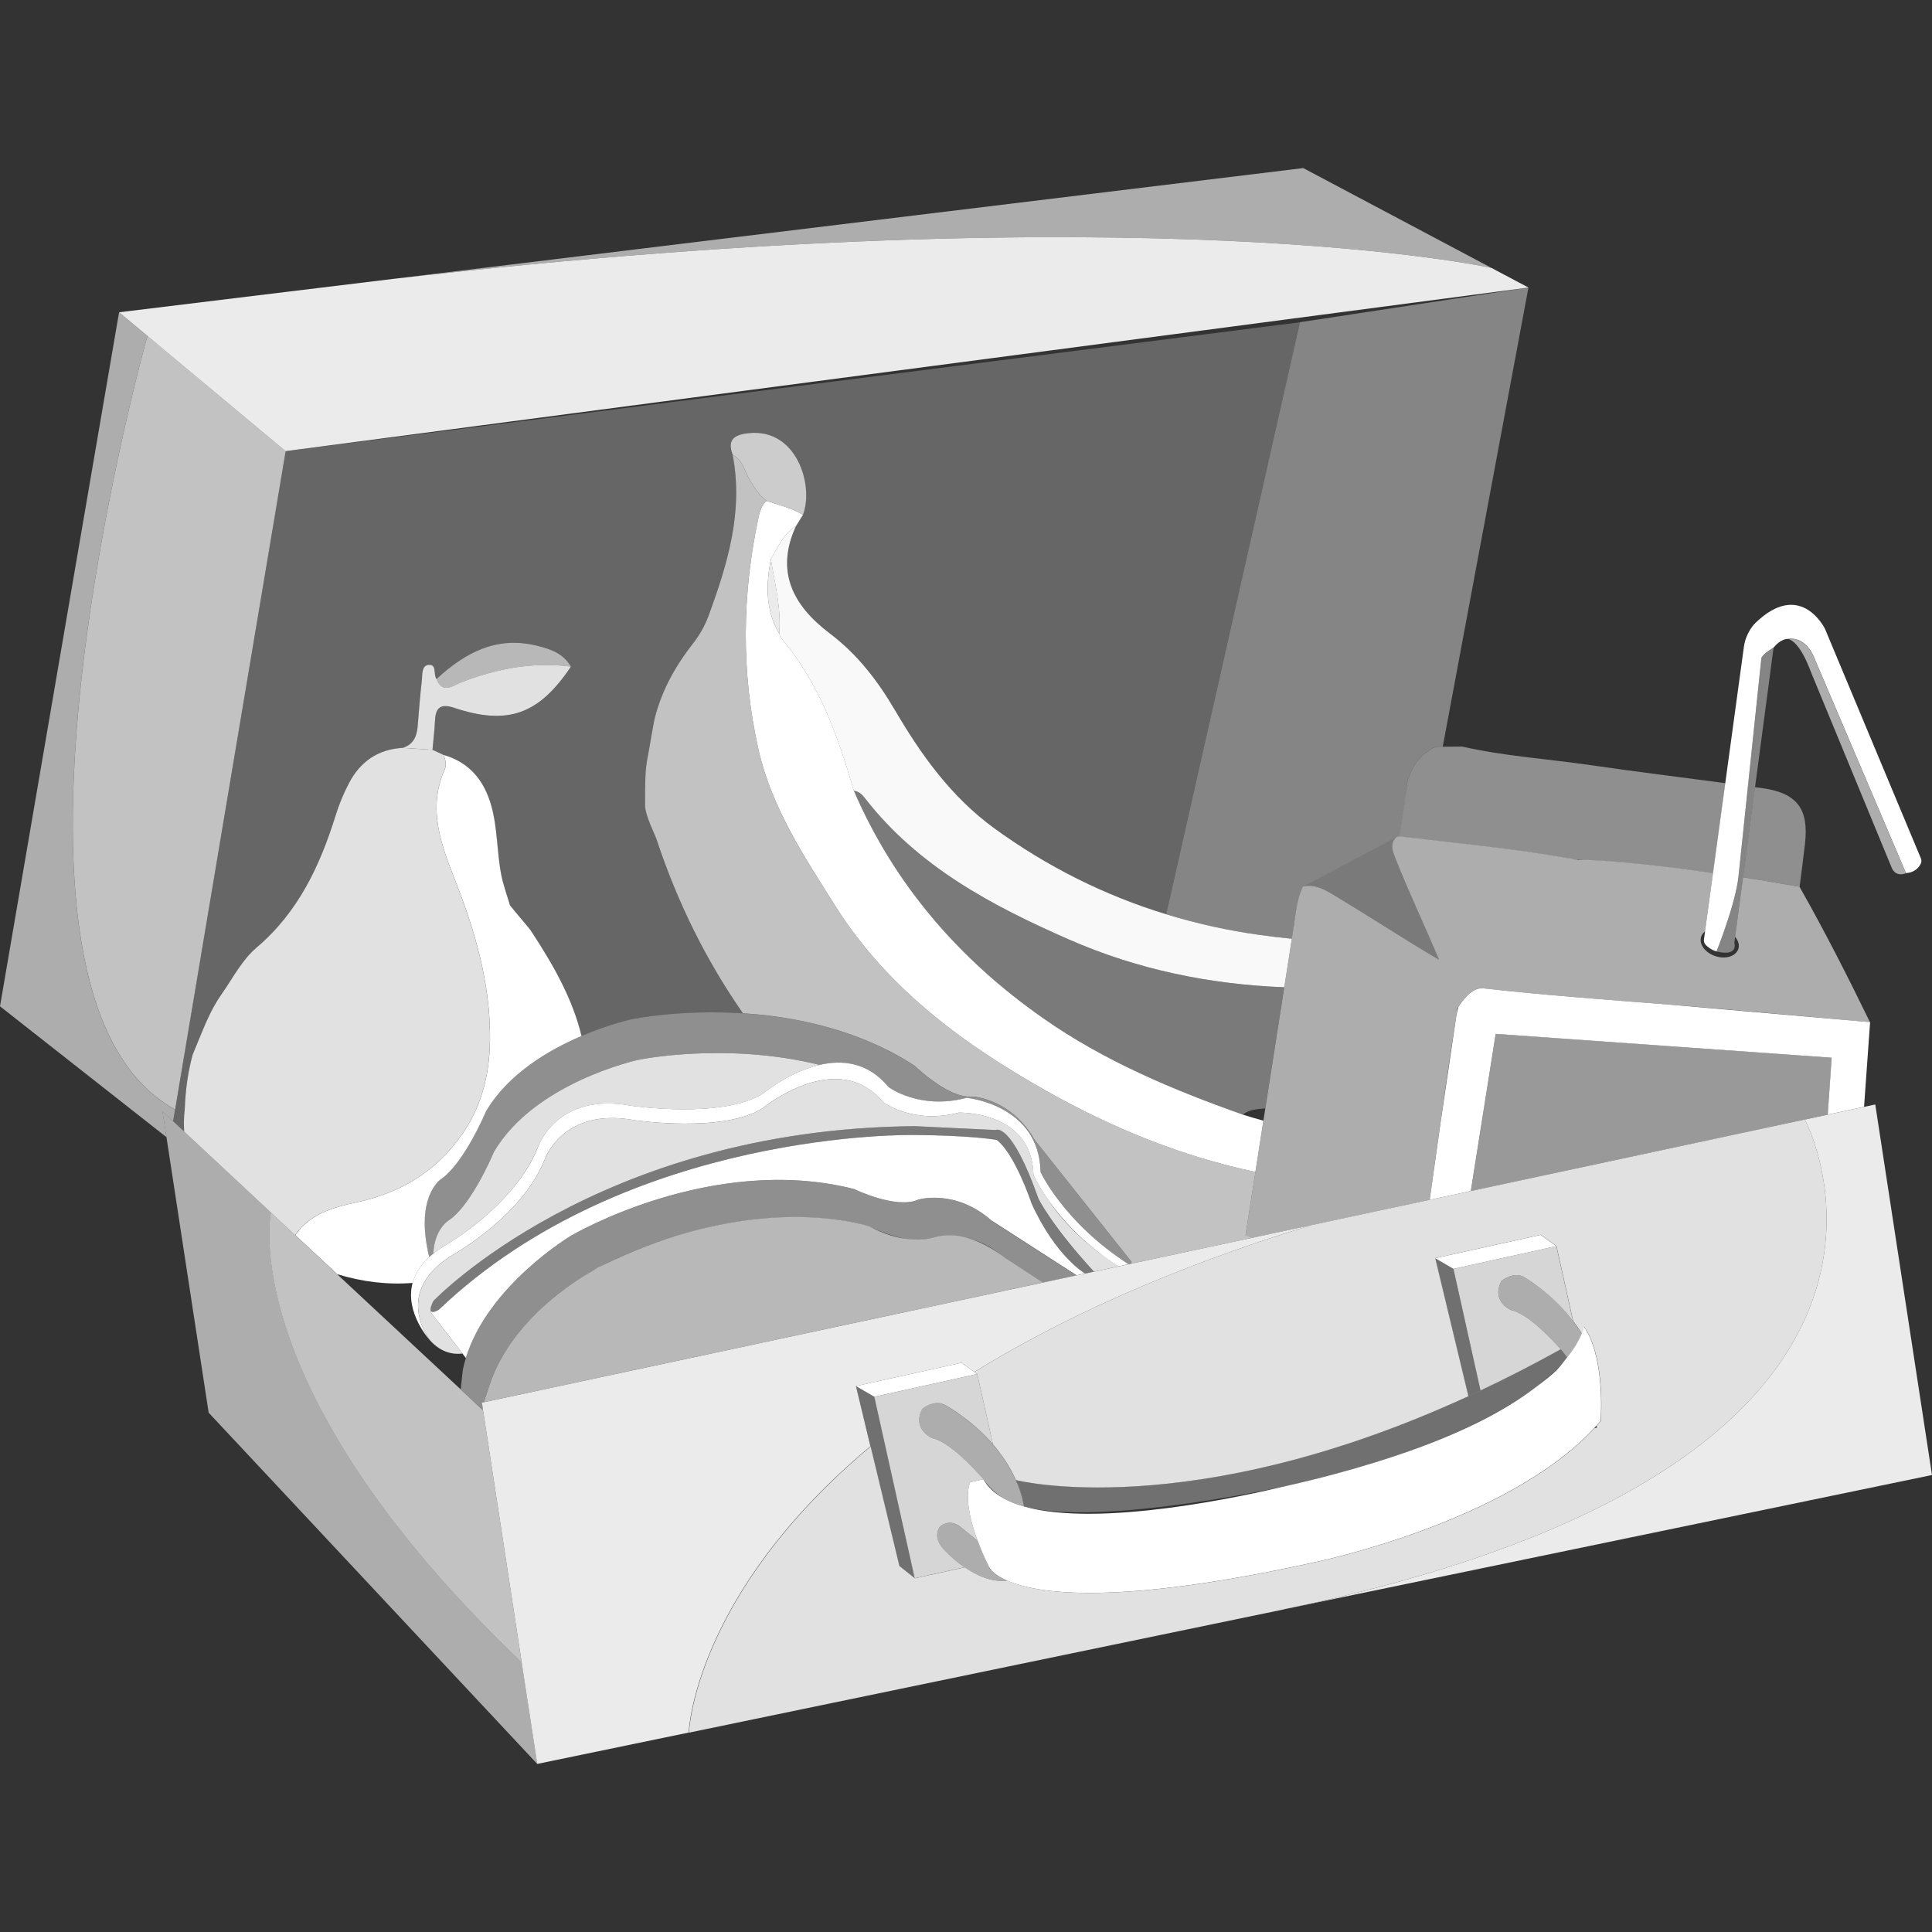 <svg viewBox="0 0 300 300" xmlns="http://www.w3.org/2000/svg"><rect x="0" y="0" width="300" height="300" fill="#333333" stroke="none"/><g fill="#fff"><path d="m 181.1 141.98 c 4.73 1.45 9.6 2.52 14.61 3.22 1.63 .23 3.27 .42 4.9 .58 .11 -.7 .22 -1.4 .33 -2.1 .32 -2.03 .48 -4.1 1.38 -5.99 l 14.52 -7.68 c .15 -.04 .3 -.07 .45 -.11 .33 -2.19 .79 -4.36 .96 -6.56 .26 -3.32 1.59 -5.86 4.64 -7.39 .38 0 .76 -.01 1.14 -.01 l 13.31 -71.3 -35.48 5.39 -20.77 91.95 z" opacity=".4"/><path d="m 28.69 172.38 c .13 -3.29 .52 -5.93 1.24 -8.61 1.79 -4.3 2.61 -6.72 4.55 -9.48 1.71 -2.45 3.1 -5.22 5.37 -7.14 6.46 -5.49 9.84 -12.7 12.28 -20.53 .54 -1.74 1.25 -3.45 2.1 -5.06 1.74 -3.31 4.48 -5.22 8.31 -5.42 1.62 -.5 2.19 -1.73 2.32 -3.28 .2 -2.39 .36 -4.78 .65 -7.16 .11 -.89 -.09 -2.31 1.02 -2.44 1.38 -.16 .73 1.48 1.26 2.18 4.44 -4.08 9.35 -6.75 15.66 -5.16 2.08 .52 4.07 1.21 5.22 3.24 -4.98 7.43 -9.79 9.17 -18.12 6.41 -2.03 -.67 -2.9 -.14 -3 1.94 -.07 1.53 -.26 3.05 -.39 4.57 .57 .26 1.13 .53 1.7 .79 4 1.16 6.28 3.93 7.39 7.8 1.01 3.55 .86 7.26 1.58 10.85 .32 1.6 .89 3.14 1.35 4.71 1.98 2.46 2.79 3.2 3.45 4.25 3.32 5.08 6.28 10.29 7.66 16.04 4.36 -1.86 7.83 -2.61 7.83 -2.61 s 7.41 -1.54 17.24 -.92 c -5.61 -8.05 -10.11 -17.03 -13.41 -26.99 -.27 -.81 -1.79 -3.74 -1.79 -5.32 0 -6.98 .17 -5.66 .98 -10.72 .34 -1.83 .41 -2.4 .66 -3.3 1.13 -4.09 3.15 -7.73 5.77 -11.04 1.05 -1.34 1.87 -2.79 2.45 -4.35 2.97 -8.07 5.44 -16.23 3.74 -25 -.94 -2.45 .38 -3.14 2.52 -3.36 7.41 -.76 10.12 8.06 8.4 12.68 -.35 .57 -.71 1.14 -1.06 1.71 -3.31 7.13 -.42 12.44 5.22 16.7 4.34 3.28 7.49 7.4 10.19 12.03 4.06 6.94 8.75 13.43 15.34 18.23 8.26 6.02 17.2 10.46 26.72 13.37 l 20.77 -91.95 -157.5 20.01 -17.47 104.06 1.73 1.61 c -.08 -1.08 -.06 -2.19 .08 -3.34 z" opacity=".25"/><path d="m 237.34 44.65 l -34.97 -18.55 29.24 15.51 s -52.91 -11.82 -170.5 1.69 l -16.62 2.02 s 0 0 0 0 l -26 3.17 25.86 21.56 192.98 -25.4 z" opacity=".9"/><path d="m 27.19 172.29 l -.3 1.81 17.47 -104.06 -25.86 -21.56 4.4 3.67 s -28.76 102.07 4.29 120.13 z" opacity=".7"/><path d="m 26.88 174.1 l .3 -1.81 c -33.05 -18.06 -4.29 -120.13 -4.29 -120.13 l -4.4 -3.67 -18.49 107.77 25.85 20.32 -.62 -4.02 z" opacity=".6"/><path d="m 231.61 41.61 l -29.24 -15.51 -141.26 17.2 c 117.59 -13.51 170.5 -1.69 170.5 -1.69 z" opacity=".6"/><path d="m 55.36 186.7 c 6.89 -1.48 12.51 -4.86 16.54 -10.78 3.18 -4.68 4.24 -9.89 4.18 -15.36 -.08 -8.21 -2.33 -15.99 -5.29 -23.55 -2.25 -5.74 -4.48 -11.35 -1.74 -17.54 .32 -.72 .12 -1.52 -.19 -2.25 -.57 -.26 -1.13 -.53 -1.7 -.79 -1.54 -.1 -3.09 -.2 -4.63 -.3 -3.82 .21 -6.57 2.12 -8.31 5.42 -.85 1.61 -1.56 3.32 -2.1 5.06 -2.44 7.83 -5.81 15.04 -12.28 20.53 -2.27 1.93 -3.65 4.69 -5.37 7.14 -1.94 2.77 -2.76 5.19 -4.55 9.48 -.73 2.68 -1.11 5.32 -1.24 8.61 -.14 1.14 -.15 2.25 -.08 3.34 l 13.46 12.56 3.77 3.52 c 2.21 -3.25 5.77 -4.29 9.51 -5.09 z" opacity=".85"/><path d="m 64.08 199.21 c .36 -1.33 1.14 -2.69 2.57 -4 -2.32 -9.6 1.91 -12.17 1.91 -12.17 3.59 -2.55 6.91 -10.48 6.91 -10.48 3.44 -5.83 9.74 -9.52 14.83 -11.69 -1.38 -5.75 -4.34 -10.96 -7.66 -16.04 -.67 -1.04 -1.47 -1.78 -3.45 -4.25 -.46 -1.57 -1.03 -3.11 -1.35 -4.71 -.71 -3.59 -.56 -7.3 -1.58 -10.85 -1.11 -3.87 -3.39 -6.64 -7.39 -7.8 .31 .73 .51 1.53 .19 2.25 -2.75 6.19 -.51 11.8 1.74 17.54 2.96 7.56 5.21 15.35 5.29 23.55 .06 5.47 -1 10.68 -4.18 15.36 -4.03 5.92 -9.65 9.31 -16.54 10.78 -3.74 .8 -7.3 1.83 -9.51 5.09 l 6.51 6.07 c 3.85 1.17 7.75 1.67 11.73 1.35 z"/><path d="m 70.54 109.92 c 8.33 2.76 13.14 1.02 18.12 -6.41 -5.9 -.77 -11.52 .3 -17.02 2.44 -1.22 .47 -2.9 1.9 -3.86 -.52 -.53 -.7 .12 -2.34 -1.26 -2.18 -1.1 .13 -.91 1.55 -1.02 2.44 -.28 2.38 -.45 4.77 -.65 7.16 -.13 1.55 -.7 2.78 -2.32 3.28 1.54 .1 3.09 .2 4.63 .3 .13 -1.52 .32 -3.04 .39 -4.57 .1 -2.08 .97 -2.62 3 -1.94 z" opacity=".85"/><path d="m 71.64 105.96 c 5.5 -2.14 11.11 -3.21 17.02 -2.44 -1.15 -2.03 -3.13 -2.72 -5.22 -3.24 -6.32 -1.59 -11.23 1.08 -15.66 5.16 .97 2.42 2.65 .99 3.86 .52 z" opacity=".65"/><path d="m 165.93 145.86 c -11.93 -5.24 -23.32 -11.29 -31.56 -21.84 -.46 -.6 -.97 -1.15 -1.79 -1.22 6.33 14.62 16.35 26.18 29.36 35.29 9.54 6.68 20.15 11.12 31.04 14.99 1.03 -.82 2.27 -.86 3.49 -.96 .98 -6.27 1.96 -12.54 2.94 -18.82 -11.51 -.44 -22.75 -2.72 -33.49 -7.44 z" opacity=".35"/><path d="m 193.41 191.78 c .51 -3.27 1.02 -6.53 1.53 -9.8 -11.41 -2.41 -22.2 -6.8 -32.47 -12.59 -12.83 -7.24 -24.59 -15.84 -32.66 -28.55 -4.89 -7.7 -9.98 -15.4 -12.02 -24.4 -2.72 -12.01 -2.6 -24.15 .02 -36.22 .2 -.93 .49 -1.79 1.22 -2.45 -1.11 -.85 -1.86 -1.97 -2.57 -3.16 -.82 -1.37 -1.08 -3.15 -2.7 -3.99 1.7 8.77 -.77 16.93 -3.74 25 -.58 1.57 -1.4 3.02 -2.45 4.35 -2.61 3.32 -4.64 6.95 -5.77 11.04 -.25 .9 -.32 1.47 -.66 3.3 -.81 5.06 -.98 3.75 -.98 10.72 0 1.57 1.52 4.51 1.79 5.32 3.3 9.97 7.8 18.94 13.41 26.99 1.41 .09 2.87 .22 4.36 .41 1.19 .15 2.41 .34 3.64 .57 .62 .11 1.24 .24 1.86 .37 1.87 .41 3.76 .91 5.65 1.53 1.26 .41 2.52 .88 3.78 1.4 .63 .26 1.25 .54 1.88 .83 1.87 .87 3.71 1.88 5.51 3.05 0 0 2.91 2.87 5.94 4.17 1.01 .43 2.04 .69 2.97 .6 0 0 5.96 .19 9.72 6.73 l 15.04 18.94 v .27 l 18.66 -3.99 c -.24 -.12 -.49 -.23 -.73 -.35 -.07 -.04 -.14 -.07 -.22 -.1 z" opacity=".7"/><path d="m 192.99 173.08 c -10.9 -3.87 -21.51 -8.31 -31.04 -14.99 -13.01 -9.12 -23.03 -20.67 -29.36 -35.29 -2.45 -8.49 -5.4 -16.76 -11.24 -23.66 -.17 -.2 -.24 -.5 -.35 -.75 -2.17 -3.68 -2.06 -7.61 -1.3 -11.61 1.16 -1.83 1.95 -3.93 3.93 -5.13 .35 -.57 .71 -1.14 1.06 -1.71 -1.76 -1.07 -3.75 -1.51 -5.66 -2.17 -.73 .66 -1.01 1.52 -1.22 2.45 -2.61 12.07 -2.74 24.21 -.02 36.22 2.04 9 7.14 16.69 12.02 24.4 8.07 12.71 19.83 21.32 32.66 28.55 10.27 5.8 21.06 10.18 32.47 12.59 .41 -2.65 .83 -5.31 1.24 -7.96 -1.07 -.3 -2.13 -.6 -3.19 -.94 z"/><path d="m 139.03 110.38 c -2.7 -4.62 -5.85 -8.75 -10.19 -12.03 -5.64 -4.26 -8.53 -9.57 -5.22 -16.7 -1.98 1.2 -2.77 3.3 -3.93 5.13 .62 3.85 1.64 7.65 1.3 11.61 .12 .25 .18 .55 .35 .75 5.84 6.9 8.78 15.16 11.24 23.66 .83 .07 1.33 .62 1.79 1.22 8.23 10.56 19.63 16.6 31.56 21.84 10.74 4.72 21.98 7 33.49 7.44 .39 -2.51 .78 -5.02 1.18 -7.53 -1.64 -.16 -3.27 -.35 -4.9 -.58 -5.01 -.69 -9.88 -1.77 -14.61 -3.22 -9.53 -2.92 -18.46 -7.36 -26.72 -13.37 -6.59 -4.8 -11.28 -11.29 -15.34 -18.23 z" opacity=".97"/><path d="m 124.69 79.94 c 1.72 -4.62 -1 -13.44 -8.4 -12.68 -2.14 .22 -3.46 .91 -2.52 3.36 1.62 .84 1.87 2.62 2.7 3.99 .71 1.19 1.45 2.31 2.57 3.16 1.91 .66 3.91 1.11 5.66 2.17 z" opacity=".75"/><path d="m 121 98.39 c .34 -3.96 -.68 -7.76 -1.3 -11.61 -.76 4 -.87 7.93 1.3 11.61 z" opacity=".9"/><path d="m 206.53 138.65 c 5.68 3.35 11.17 7 16.95 10.4 -2.26 -5.34 -4.69 -10.46 -6.78 -15.73 -.45 -1.15 -.92 -2.25 .14 -3.32 -4.84 2.56 -9.68 5.12 -14.52 7.68 1.56 -.38 2.89 .19 4.21 .97 z" opacity=".35"/><path d="m 230.23 153.47 c -1.69 -.19 -3.3 2.13 -3.77 2.89 -.12 .39 -.23 .83 -.31 1.32 -.05 .31 -.09 .61 -.14 .91 l -.78 5.29 -1.52 10.3 c -.57 4.04 -1.13 8.09 -1.71 12.13 l 58.26 -12.47 9.19 -1.97 .94 -13.15 -30.78 -2.69 c -9.8 -.78 -19.6 -1.47 -29.37 -2.57 z m 53.59 19.61 l -55.43 11.86 3.86 -24.4 52.17 3.7 -.61 8.84 z"/><path d="m 271.2 136.32 c 2.75 .42 5.49 .92 8.24 1.38 s 0 0 0 0 c .28 -2.21 .58 -4.41 .83 -6.62 .63 -5.43 -1.15 -7.91 -6.58 -8.69 -.39 -.06 -.78 -.11 -1.17 -.16 l -1.86 13.98 c .17 .04 .35 .08 .54 .1 z" opacity=".45"/><path d="m 218.24 123.34 c -.17 2.2 -.63 4.37 -.96 6.56 8.79 1.06 17.61 1.84 26.33 3.41 .38 .01 .64 .08 .82 .19 .14 0 .3 .01 .45 .01 .01 -.03 .03 -.05 .05 -.08 l 1.05 .11 c 7.07 .25 16.31 1.52 20.03 2.07 l 1.91 -14 c -7.01 -.94 -14.03 -1.79 -21.02 -2.81 -6.62 -.96 -13.32 -1.39 -19.86 -2.87 -1 .01 -2 .01 -3 .02 -.38 0 -.76 .01 -1.14 .01 -3.05 1.53 -4.39 4.07 -4.64 7.39 z" opacity=".45"/><path d="m 271.2 136.32 c -.19 -.03 -.36 -.06 -.54 -.1 l -1.23 9.25 c .49 .59 .7 1.27 .49 1.9 -.39 1.14 -1.99 1.63 -3.58 1.09 -1.59 -.53 -2.57 -1.89 -2.18 -3.03 .11 -.32 .33 -.59 .6 -.8 l 1.24 -9.04 c -3.72 -.55 -12.96 -1.82 -20.03 -2.07 -.37 -.01 -.73 -.02 -1.09 -.03 -.15 0 -.3 -.01 -.45 -.01 -.18 -.11 -.44 -.18 -.82 -.19 -8.72 -1.57 -17.54 -2.35 -26.33 -3.41 -.15 .03 -.3 .07 -.45 .11 -1.06 1.07 -.59 2.17 -.14 3.32 2.09 5.27 4.52 10.39 6.78 15.73 -5.78 -3.4 -11.28 -7.05 -16.95 -10.4 -1.32 -.78 -2.64 -1.34 -4.21 -.97 -.9 1.9 -1.07 3.97 -1.38 5.99 -.11 .7 -.22 1.4 -.33 2.1 -.39 2.51 -.78 5.02 -1.18 7.53 -.98 6.27 -1.96 12.54 -2.94 18.82 -.1 .64 -.2 1.27 -.3 1.91 -.41 2.65 -.83 5.31 -1.24 7.96 -.51 3.27 -1.02 6.53 -1.53 9.8 .07 .03 .14 .06 .22 .1 .24 .12 .49 .23 .73 .35 l 27.63 -5.91 c .58 -4.04 1.14 -8.08 1.71 -12.13 .48 -3.43 .98 -6.86 1.49 -10.29 .26 -1.77 .53 -3.54 .81 -5.31 .05 -.31 .09 -.61 .14 -.91 .06 -.36 .11 -.73 .17 -1.09 0 0 .05 -.09 .14 -.24 .48 -.75 2.09 -3.08 3.77 -2.89 9.76 1.1 19.57 1.79 29.37 2.57 2.38 .19 4.76 .38 7.14 .59 7.88 .68 15.76 1.4 23.64 2.11 -3.46 -7.11 -7.04 -14.15 -10.94 -21.03 -2.75 -.46 -5.49 -.96 -8.24 -1.38 z" opacity=".6"/><path d="m 264.76 144.64 l -.17 1.26 c -.04 .3 .05 .6 .27 .82 .31 .33 .86 .77 1.68 1.02 0 0 2.95 -7.31 3.41 -11.63 .02 -.16 .03 -.28 .04 -.42 l .01 -.09 c .01 -.05 .01 -.11 .02 -.18 l .01 -.08 c .01 -.06 .01 -.13 .02 -.2 .03 -.26 .05 -.48 .07 -.63 l .04 -.36 c .01 -.08 .01 -.08 0 -.03 l 3.34 -31.87 s -.09 -.51 1.91 -1.7 c .37 -.45 1.25 -1.37 2.27 -1.34 -.02 0 -.04 -.01 -.04 -.01 3.08 -.42 4.25 3.35 4.25 3.35 l 14.07 33.02 c .83 -.05 1.72 -.37 2.28 -1.41 .14 -.26 .15 -.58 .04 -.86 l -14.88 -35.61 c -.01 -.02 -.02 -.04 -.03 -.07 -.28 -.55 -4.02 -7.48 -10.83 -.85 0 0 -1.4 1.33 -1.74 3.61 l -2.9 21.22 -1.91 14 -1.24 9.04 z"/><path d="m 268.36 147.9 c -.05 .01 -.1 .01 -.16 .02 h .09 c .02 0 .05 -.01 .07 -.02 z"/><path d="m 277.64 99.21 s .01 0 .04 .01 c .22 .04 1.6 .44 3.12 4.12 .13 .31 .23 .56 .32 .78 -.03 -.07 -.05 -.13 -.08 -.18 l .17 .42 c -.01 -.03 -.03 -.06 -.04 -.09 v -.01 c .06 .15 .12 .28 .16 .4 -.01 -.01 -.01 -.03 -.02 -.04 -.01 -.03 -.03 -.07 -.04 -.1 l .23 .56 c -.01 -.01 -.01 -.02 -.01 -.03 0 0 0 0 0 -.01 .04 .1 .07 .16 .07 .18 l 12.22 29.61 s .53 1.39 2.17 .77 v -.01 l -14.07 -33.02 s -1.18 -3.76 -4.25 -3.35 z" opacity=".6"/><path d="m 273.5 102.26 l -3.34 31.87 c .01 -.05 .01 -.04 0 .03 l -.04 .36 c -.02 .16 -.04 .37 -.07 .63 0 -.02 .01 -.05 .01 -.07 l -.02 .16 c -.01 .12 -.03 .25 -.04 .39 0 -.01 0 -.01 0 -.02 l -.01 .09 c -.01 .14 -.03 .26 -.04 .42 -.45 4.33 -3.41 11.63 -3.41 11.63 s .01 0 .01 0 c .46 .11 .84 .16 1.16 .18 .18 .01 .34 0 .49 -.01 .05 -.01 .11 -.01 .16 -.02 1.37 -.22 .95 -1.49 .95 -1.49 s .12 -.93 .12 -.93 l 1.23 -9.25 1.86 -13.98 2.88 -21.68 c -2 1.19 -1.91 1.7 -1.91 1.7 z" opacity=".4"/><path d="m 71.53 215.74 l -19.18 -17.88 -6.51 -6.07 -3.77 -3.52 s -5.87 27.09 38.94 69.88 l 2.41 15.76 -8.41 -54.91 -3.49 -3.25 z" opacity=".7"/><path d="m 42.07 188.27 l -13.46 -12.56 -1.73 -1.61 -1.65 -1.54 .62 4.02 6.55 42.78 51.03 54.55 -2.41 -15.76 c -44.81 -42.79 -38.94 -69.88 -38.94 -69.88 z" opacity=".6"/><path d="m 83.48 178.27 s 2.81 -8.77 14.55 -6.56 c 0 0 14.29 2.12 20.55 -1.96 0 0 3.94 -3.29 8.7 -4.39 -14.7 -3.63 -28.21 -.78 -28.21 -.78 s -16.06 3.48 -22.38 14.3 c 0 0 -1.04 2.51 -2.58 5.16 -.34 .59 -.71 1.18 -1.09 1.76 -.39 .58 -.79 1.13 -1.21 1.65 -.63 .77 -1.28 1.44 -1.95 1.92 0 0 -.81 .42 -1.52 1.57 -.36 .57 -.69 1.33 -.89 2.31 -.09 .43 -.14 .9 -.17 1.41 .58 -.47 1.25 -.93 2.02 -1.37 0 0 10.57 -6.11 14.16 -15.01 z" opacity=".85"/><path d="m 160.66 177.01 c -3.76 -6.55 -9.72 -6.73 -9.72 -6.73 -.94 .09 -1.96 -.17 -2.97 -.6 -3.03 -1.29 -5.94 -4.17 -5.94 -4.17 -1.8 -1.17 -3.64 -2.17 -5.51 -3.05 -.62 -.29 -1.25 -.57 -1.88 -.83 -1.25 -.52 -2.52 -.99 -3.78 -1.4 -1.89 -.62 -3.78 -1.13 -5.65 -1.53 -.62 -.14 -1.24 -.26 -1.86 -.37 -1.23 -.23 -2.45 -.42 -3.64 -.57 -1.5 -.19 -2.95 -.32 -4.36 -.41 -9.84 -.63 -17.24 .92 -17.24 .92 s -3.47 .74 -7.83 2.61 c -5.09 2.17 -11.39 5.87 -14.83 11.69 0 0 -3.32 7.93 -6.91 10.48 0 0 -4.22 2.56 -1.91 12.17 .21 -.19 .43 -.38 .66 -.56 .03 -.51 .08 -.98 .17 -1.41 .2 -.98 .53 -1.73 .89 -2.31 .71 -1.15 1.52 -1.57 1.52 -1.57 .66 -.48 1.32 -1.15 1.95 -1.92 .42 -.51 .82 -1.07 1.21 -1.65 s .75 -1.17 1.09 -1.76 c 1.54 -2.65 2.58 -5.16 2.58 -5.16 6.32 -10.82 22.38 -14.3 22.38 -14.3 s 13.51 -2.85 28.21 .78 c 3.53 -.81 7.51 -.42 10.68 3.43 0 0 4.76 3.64 12.14 1.69 0 0 11.29 1.04 11.48 11.5 0 0 3.54 7.81 13.66 14.34 l .46 -.1 v -.27 l -15.04 -18.94 z" opacity=".45"/><path d="m 170.87 194.68 c -1.21 -.92 -2.3 -1.83 -3.24 -2.71 -2.15 -2.01 -3.63 -3.86 -4.62 -5.32 -1.78 -2.48 -2.53 -4.21 -2.53 -4.21 -.19 -9.99 -11.58 -9.67 -11.58 -9.67 -7.13 1.86 -11.73 -1.61 -11.73 -1.61 -7.19 -8.62 -18.73 .92 -18.73 .92 -6.05 3.9 -19.86 1.87 -19.86 1.87 -11.35 -2.11 -14.06 6.26 -14.06 6.26 -3.47 8.5 -13.68 14.33 -13.68 14.33 -10.34 5.89 -3.99 13.67 -3.99 13.67 1.76 1.91 3.67 2.13 4.96 1.97 l -4.96 -6.46 .1 -.09 c -.17 -.17 -.15 -.62 .34 -1.61 0 0 25.43 -26.72 74.74 -27.15 l 12.57 .6 s 2.39 -1.45 6.67 10.72 c 0 0 2.05 4.16 8.59 11.27 l 3.83 -.82 c -1 -.64 -1.92 -1.3 -2.8 -1.97 z" opacity=".85"/><path d="m 161.58 181.97 c -.2 -10.46 -11.48 -11.5 -11.48 -11.5 -7.37 1.95 -12.14 -1.69 -12.14 -1.69 -3.17 -3.85 -7.15 -4.24 -10.68 -3.43 -4.76 1.1 -8.7 4.39 -8.7 4.39 -6.26 4.08 -20.55 1.96 -20.55 1.96 -11.75 -2.21 -14.55 6.56 -14.55 6.56 -3.59 8.9 -14.16 15.01 -14.16 15.01 -.77 .44 -1.43 .9 -2.02 1.37 -.23 .19 -.45 .37 -.66 .56 -1.42 1.31 -2.21 2.67 -2.57 4 -1.27 4.7 2.77 9.01 2.77 9.01 s -6.35 -7.78 3.99 -13.67 c 0 0 10.22 -5.83 13.68 -14.33 0 0 2.71 -8.37 14.06 -6.26 0 0 13.81 2.02 19.86 -1.87 0 0 11.54 -9.54 18.73 -.92 0 0 4.6 3.47 11.73 1.61 0 0 11.39 -.31 11.58 9.67 0 0 .75 1.74 2.53 4.21 1.09 1.52 2.56 3.32 4.51 5.18 .99 .94 2.11 1.9 3.35 2.84 .87 .67 1.79 1.33 2.8 1.97 l 1.57 -.34 c -10.11 -6.53 -13.66 -14.34 -13.66 -14.34 z"/><path d="m 160.15 186.79 s -2.56 -7.65 -5.38 -9.78 c 0 0 -3.6 -.69 -12.74 -.77 0 0 -44.43 -.96 -73.9 27.14 0 0 -.88 .55 -1.18 .25 l -.1 .09 4.96 6.46 .53 .69 c 3.47 -11.32 16.35 -19 16.35 -19 s 21.77 -12.85 43.92 -7.24 c 0 0 6.54 3.18 9.98 1.65 0 0 5.71 -1.74 11.38 3.25 l 13.21 8.5 1.3 -.28 s -4.58 -2.63 -8.34 -10.97 z"/><path d="m 161.26 186.19 c -4.27 -12.17 -6.67 -10.72 -6.67 -10.72 l -12.57 -.6 c -49.31 .43 -74.74 27.15 -74.74 27.15 -.49 .99 -.51 1.44 -.34 1.61 .3 .3 1.18 -.25 1.18 -.25 29.48 -28.1 73.9 -27.14 73.9 -27.14 9.14 .09 12.74 .77 12.74 .77 2.82 2.13 5.38 9.78 5.38 9.78 3.76 8.34 8.33 10.97 8.34 10.97 l 1.36 -.29 c -6.54 -7.11 -8.59 -11.27 -8.59 -11.27 z" opacity=".35"/><path d="m 153.97 189.54 c -5.68 -4.99 -11.38 -3.25 -11.38 -3.25 -3.43 1.52 -9.98 -1.65 -9.98 -1.65 -22.15 -5.62 -43.92 7.24 -43.92 7.24 s -12.88 7.69 -16.35 19 c -.18 .59 -.35 1.19 -.47 1.81 0 0 -.34 3.15 -.34 3.06 l 3.49 3.25 -.18 -1.19 .28 -.06 .83 -2.51 c 3.02 -9.24 11.47 -15.18 15.55 -17.6 .09 -.06 .14 -.1 .14 -.1 s .34 -.2 .98 -.54 c .72 -.39 1.15 -.6 1.15 -.6 2.49 -1.26 7.03 -3.32 12.77 -4.94 .02 -.01 .05 -.01 .07 -.02 .56 -.16 1.14 -.31 1.73 -.46 .46 -.12 .91 -.23 1.36 -.33 .11 -.02 .21 -.05 .31 -.07 .55 -.13 1.1 -.24 1.64 -.35 .01 0 .03 -.01 .04 -.01 14.31 -2.89 23.35 .27 23.35 .27 s 2.9 1.42 5.83 1.92 c 2.54 .32 4.04 -.23 4.04 -.23 s .16 -.05 .44 -.1 c 1.62 -.39 3.24 -.26 4.71 .13 1.75 .4 3.78 1.28 5.82 3.01 .19 .15 .3 .25 .3 .25 l 5.7 3.72 5.29 -1.13 -13.21 -8.5 z" opacity=".45"/><path d="m 156.19 195.45 s -.11 -.1 -.3 -.25 c -.78 -.62 -3.04 -2.26 -5.82 -3.01 -1.47 -.4 -3.09 -.53 -4.71 -.13 -.15 .04 -.29 .06 -.44 .1 0 0 -1.5 .55 -4.04 .23 -1.58 -.2 -3.55 -.72 -5.83 -1.92 0 0 -9.04 -3.16 -23.35 -.27 -.01 0 -.03 .01 -.04 .01 -.54 .11 -1.08 .23 -1.64 .35 -.1 .02 -.21 .05 -.31 .07 -.45 .11 -.9 .21 -1.36 .33 -.57 .15 -1.14 .3 -1.73 .46 -.02 .01 -.05 .01 -.07 .02 -3.96 1.13 -8.24 2.72 -12.77 4.94 s -.43 .2 -1.15 .6 c -.32 .18 -.69 .39 -1.12 .64 -4.08 2.42 -12.53 8.36 -15.55 17.6 l -.83 2.51 86.77 -18.57 -5.7 -3.72 z" opacity=".65"/><path d="m 199.4 249.88 c 109.51 -22.69 80.85 -76.04 80.85 -76.04 l -58.26 12.47 -27.63 5.91 -18.66 3.99 -.46 .1 -1.57 .34 -3.83 .82 -1.36 .29 -1.3 .28 -5.29 1.13 -86.77 18.57 -.28 .06 128.7 -27.54 c -22.08 6.78 -39.1 14.67 -52.24 22.78 l .45 .32 2.43 10.92 c 2.14 2.48 4.11 5.71 4.86 9.65 0 -.01 -.36 -2.25 -1.29 -4.1 0 0 26.96 6.87 70.26 -13.03 l -5.15 -21.44 16.39 -3.62 2.44 1.75 2.59 11.64 c .47 .61 .92 1.26 1.35 1.95 .28 -.71 .33 -1.11 .33 -1.11 1.53 2.23 2.21 5.38 2.5 8.2 v .02 c .36 3.5 .11 6.47 .11 6.47 -.21 .25 -.44 .49 -.66 .74 l .06 .28 -.39 .09 c -13.61 14.71 -43.31 20.8 -43.31 20.8 -31.1 6.87 -43.25 4.91 -47.89 2.86 -2.43 .3 -4.79 -.82 -6.6 -2.06 l -7.72 1.71 -2.41 -1.92 -4.46 -18.55 c -27.48 22.98 -28.21 44.44 -28.21 44.44 l -23.52 4.87 216.57 -44.87 -100.6 20.84 z" opacity=".85"/><path d="m 280.25 173.84 s 28.66 53.35 -80.85 76.04 l 100.6 -20.84 -8.81 -57.54 -1.76 .38 -9.19 1.97 z" opacity=".9"/><path d="m 135.16 224.59 l -2.25 -9.36 16.39 -3.62 1.99 1.43 c 13.14 -8.11 30.17 -16 52.24 -22.78 l -128.7 27.54 .18 1.19 8.41 54.91 23.52 -4.87 s .73 -21.46 28.21 -44.44 z" opacity=".9"/><path d="m 135.76 216.89 l 6.27 28.18 7.72 -1.71 c -1.99 -1.37 -3.32 -2.91 -3.32 -2.91 -1.74 -1.96 -.45 -3.43 -.45 -3.43 1.59 -1.22 2.97 -.07 2.97 -.07 l 2.86 2.31 .06 .14 c -2.57 -6.78 -1.21 -9.25 -1.21 -9.25 l 2.05 -.45 s -4.81 -5.72 -7.94 -6.39 c 0 0 -3.2 -1.27 -1.57 -4.54 0 0 1.93 -1.6 3.63 -.55 0 0 3.9 2.07 7.35 6.06 l -2.43 -10.92 -15.98 3.53 z" opacity=".8"/><path d="m 132.9 215.23 l 2.86 1.66 15.98 -3.53 -.45 -.32 -1.99 -1.43 z"/><path d="m 135.76 216.89 l -2.86 -1.66 2.26 9.36 4.45 18.56 2.42 1.92 z" opacity=".3"/><path d="m 146.82 218.22 c -1.69 -1.05 -3.63 .55 -3.63 .55 -1.63 3.27 1.57 4.54 1.57 4.54 3.13 .67 7.94 6.39 7.94 6.39 .93 1.33 2.01 2.25 3.01 2.89 .96 .55 2.07 1 3.31 1.35 -.75 -3.94 -2.71 -7.17 -4.86 -9.65 -3.45 -4 -7.35 -6.06 -7.35 -6.06 z" opacity=".6"/><path d="m 154.03 243.93 c -.24 -.21 -.41 -.41 -.44 -.58 -.72 -1.46 -1.27 -2.76 -1.73 -3.95 l -.06 -.14 -2.86 -2.31 s -1.37 -1.15 -2.97 .07 c 0 0 -1.29 1.47 .45 3.43 0 0 1.33 1.54 3.32 2.91 1.81 1.25 4.17 2.36 6.6 2.06 -1.23 -.54 -1.93 -1.09 -2.32 -1.49 z" opacity=".6"/><path d="m 229.89 215.91 c 4.02 -1.9 8.17 -4.01 12.46 -6.4 -1.07 -1.21 -4.97 -5.49 -7.66 -6.06 0 0 -3.2 -1.27 -1.57 -4.54 0 0 1.93 -1.6 3.63 -.55 0 0 4.1 2.34 7.51 6.78 l -2.59 -11.64 -15.98 3.53 z" opacity=".8"/><path d="m 241.67 193.5 l -2.44 -1.75 -16.39 3.62 2.85 1.66 z"/><path d="m 225.69 197.03 l -2.85 -1.66 5.15 21.44 c .63 -.29 1.27 -.6 1.9 -.9 z" opacity=".3"/><path d="m 236.75 198.36 c -1.69 -1.05 -3.63 .55 -3.63 .55 -1.63 3.27 1.57 4.54 1.57 4.54 2.68 .57 6.59 4.85 7.66 6.06 t 0 0 v .01 c .18 .2 .28 .32 .28 .32 .12 .17 .24 .33 .37 .49 l .25 .31 c .04 .05 .08 .09 .11 .14 1.27 -1.57 1.92 -2.85 2.25 -3.69 -.43 -.69 -.88 -1.34 -1.35 -1.95 -3.41 -4.45 -7.51 -6.78 -7.51 -6.78 z" opacity=".6"/><path d="m 155.71 232.59 c -1.31 -.75 -2.35 -1.7 -3.01 -2.89 l -2.05 .45 s -1.36 2.47 1.21 9.25 c .45 1.19 1 2.49 1.73 3.95 0 0 .1 .23 .44 .58 .39 .4 1.09 .95 2.32 1.49 4.64 2.05 16.79 4.01 47.89 -2.86 0 0 29.69 -6.09 43.31 -20.8 .11 -.12 .22 -.24 .33 -.37 .22 -.25 .45 -.49 .66 -.74 0 0 .25 -2.97 -.11 -6.47 0 -.01 0 -.01 0 -.02 -.29 -2.81 -.97 -5.97 -2.5 -8.2 0 0 -.05 .4 -.33 1.11 -.33 .84 -.98 2.12 -2.25 3.69 s -1.27 2.01 -5.27 4.94 c -1.91 1.43 -4.29 2.95 -7.24 4.49 -.58 .31 -1.19 .61 -1.82 .92 -3.82 1.86 -8.5 3.75 -14.23 5.57 -.05 .02 -.1 .03 -.15 .05 -.43 .14 -.87 .27 -1.31 .41 -3.98 1.23 -8.44 2.44 -13.48 3.57 -6.52 1.57 -29.08 6.55 -40.81 3.23 -.01 0 -.03 -.01 -.04 -.01 s 0 0 0 0 c -1.24 -.35 -2.35 -.8 -3.31 -1.35 z"/><path d="m 159.06 233.95 c 11.82 3.17 40.81 -3.23 40.81 -3.23 5.04 -1.13 9.5 -2.33 13.48 -3.57 .44 -.14 .88 -.27 1.31 -.41 .05 -.02 .1 -.03 .15 -.05 5.79 -1.86 10.45 -3.78 14.21 -5.62 .63 -.31 1.24 -.61 1.82 -.92 3.07 -1.6 5.44 -3.11 7.25 -4.44 4 -2.93 5.27 -4.94 5.27 -4.94 s -.11 -.14 -.11 -.14 l -.25 -.31 -.65 -.82 v -.01 s 0 0 0 0 c -4.29 2.39 -8.44 4.5 -12.46 6.4 -.64 .3 -1.27 .61 -1.9 .9 -43.3 19.89 -70.26 13.03 -70.26 13.03 .93 1.85 1.29 4.09 1.29 4.1 .01 .01 .03 .01 .04 .01 z" opacity=".3"/><path d="m 228.4 184.94 l 55.42 -11.86 .61 -8.84 -52.17 -3.71 z" opacity=".5"/></g></svg>